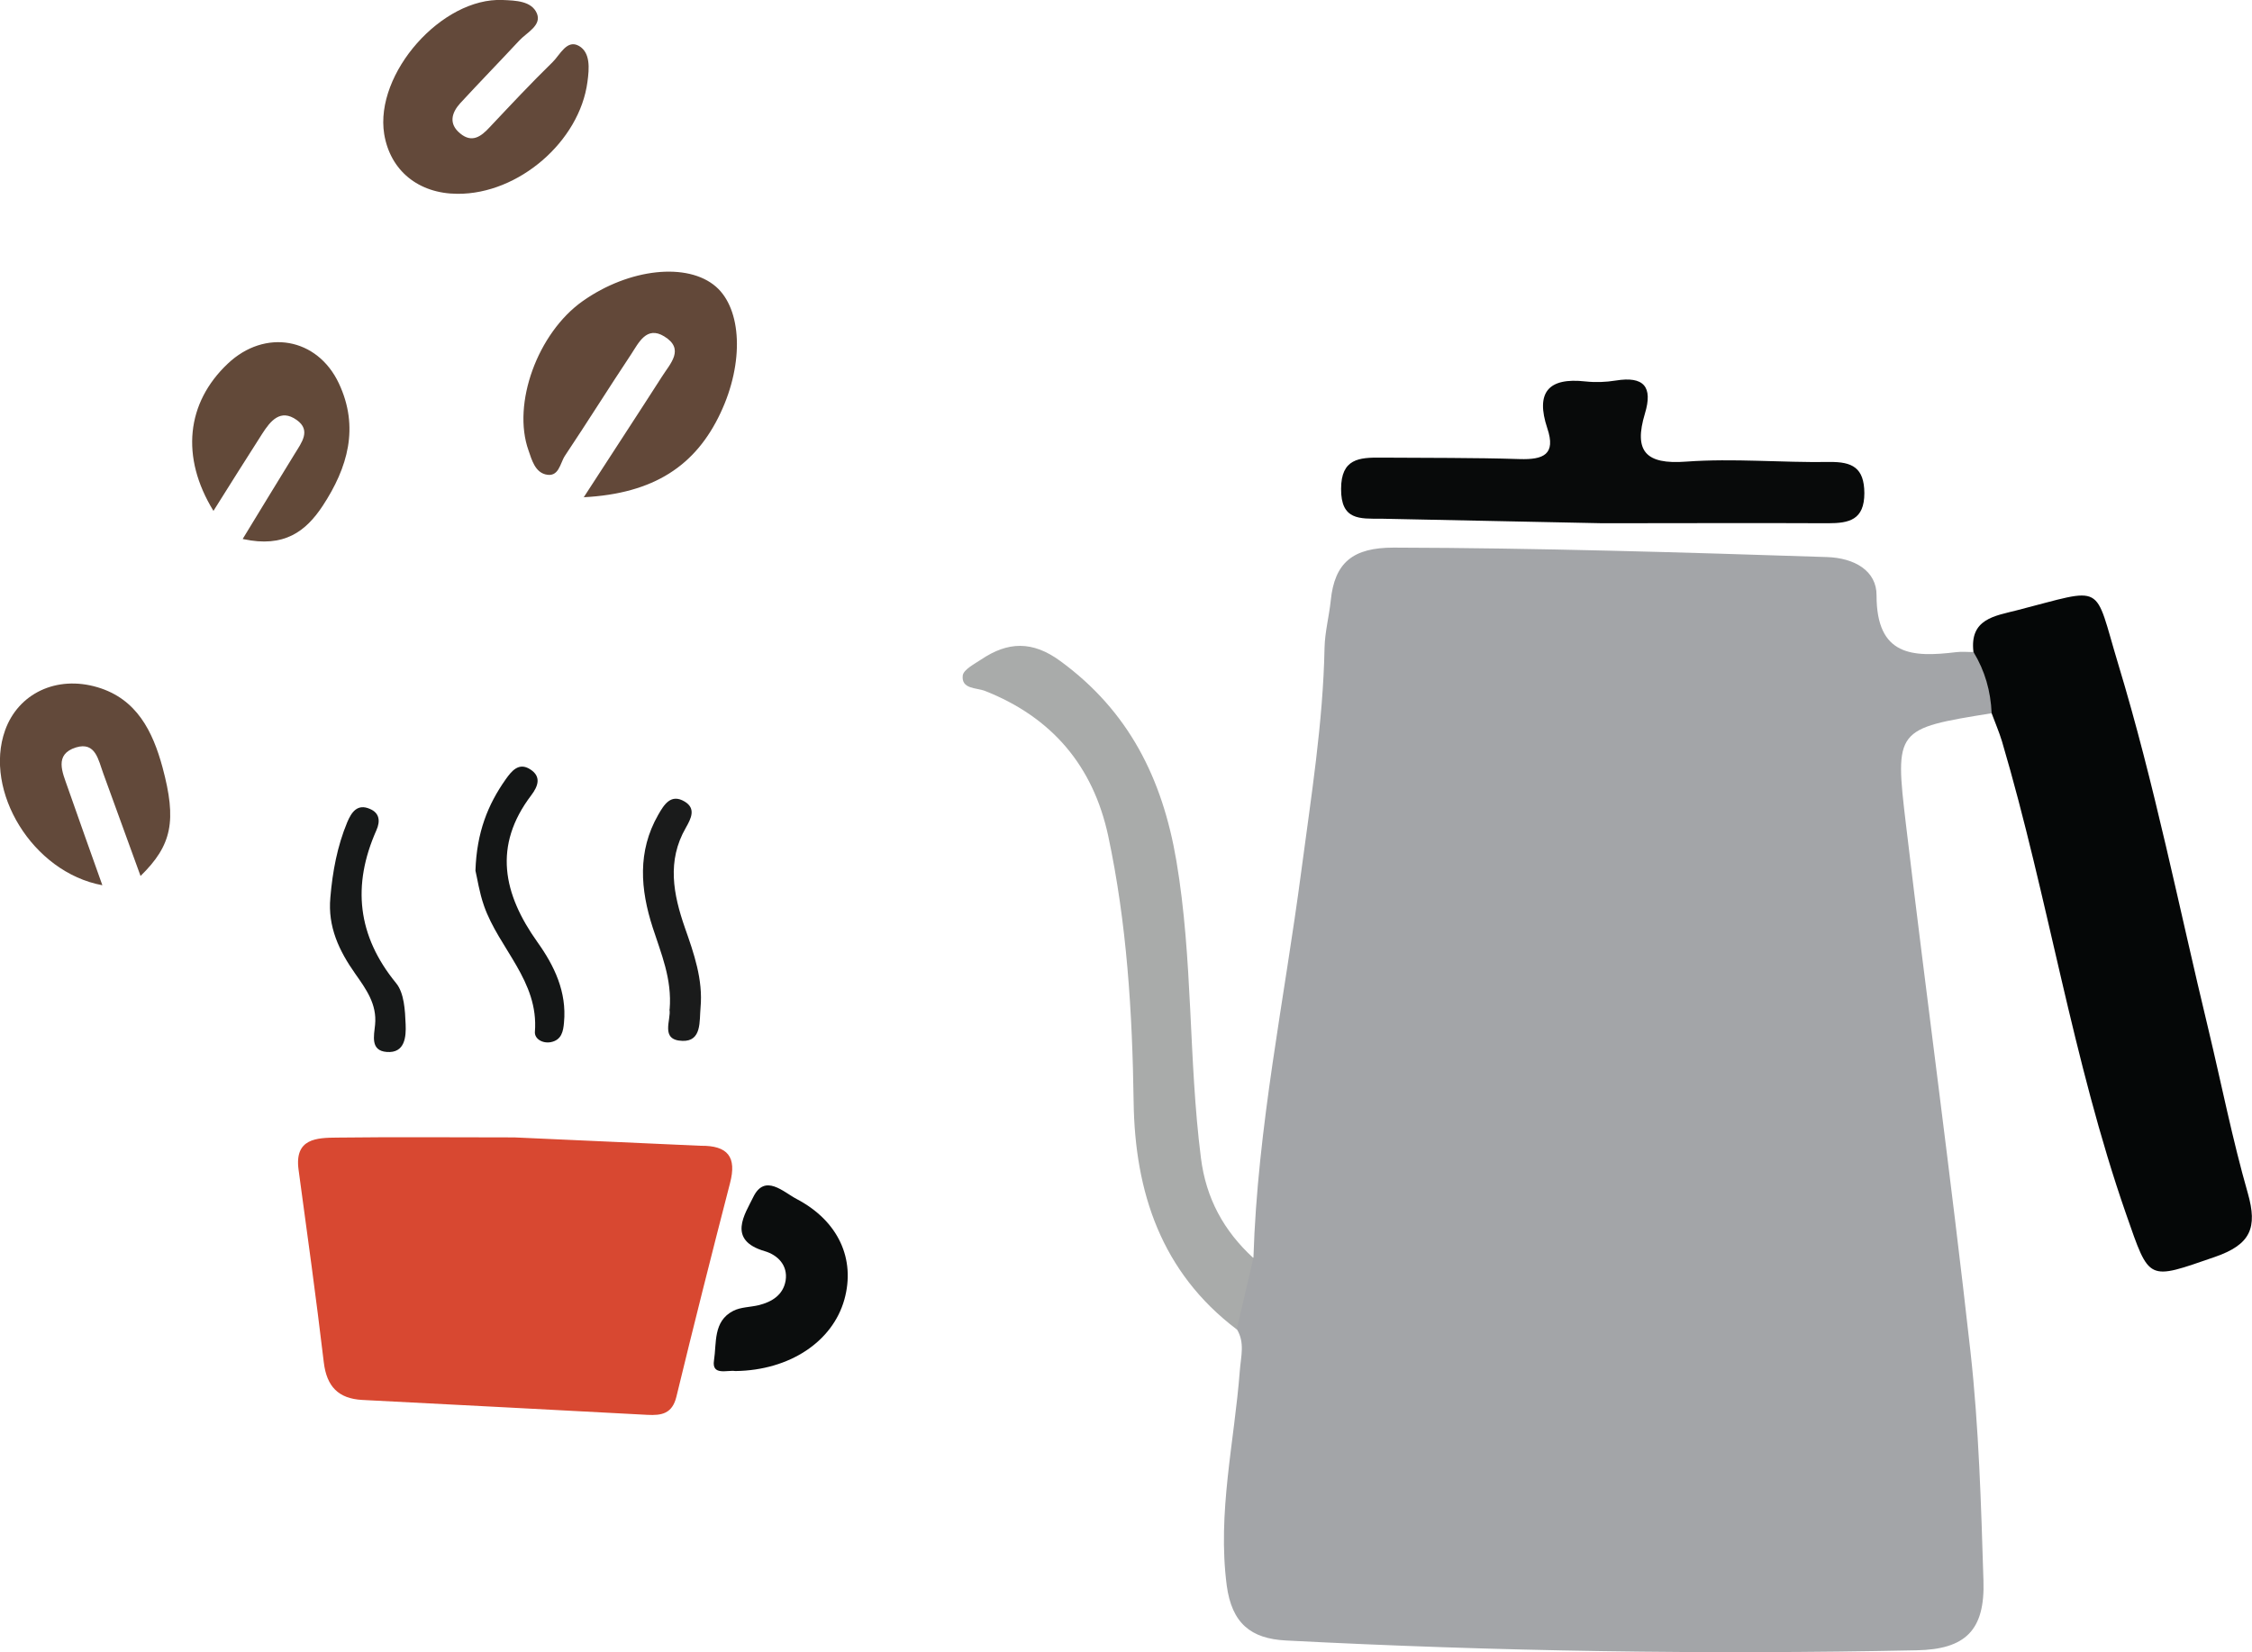 <?xml version="1.0" encoding="UTF-8"?>
<svg id="_レイヤー_2" data-name="レイヤー 2" xmlns="http://www.w3.org/2000/svg" viewBox="0 0 123.86 90.88">
  <defs>
    <style>
      .cls-1 {
        fill: #624939;
      }

      .cls-2 {
        fill: #080a0a;
      }

      .cls-3 {
        fill: #a9abaa;
      }

      .cls-4 {
        fill: #624839;
      }

      .cls-5 {
        fill: #0b0d0d;
      }

      .cls-6 {
        fill: #050707;
      }

      .cls-7 {
        fill: #62493a;
      }

      .cls-8 {
        fill: #1a1b1b;
      }

      .cls-9 {
        fill: #63493a;
      }

      .cls-10 {
        fill: #d84831;
      }

      .cls-11 {
        fill: #a3a5a8;
      }

      .cls-12 {
        fill: #171919;
      }

      .cls-13 {
        fill: #141616;
      }
    </style>
  </defs>
  <g id="_レイヤー_1-2" data-name="レイヤー 1">
    <g>
      <path class="cls-11" d="M109.54,39.23c-5.28.85-5.34.86-4.71,6.14,1.15,9.68,2.47,19.33,3.55,29.01.46,4.16.58,8.37.71,12.56.09,2.73-.99,3.78-3.68,3.83-11.57.24-23.13.06-34.69-.54-1.92-.1-2.97-.94-3.25-3.03-.52-4,.42-7.88.72-11.81.06-.8.29-1.55-.17-2.29-.38-1.47-.18-2.81.92-3.94.22-7.16,1.7-14.17,2.63-21.24.54-4.09,1.2-8.17,1.28-12.3.02-.86.25-1.72.34-2.58.21-2.12,1.24-2.92,3.46-2.92,7.95.02,15.89.26,23.84.52,1.5.05,2.73.75,2.72,2.11,0,3.34,1.98,3.41,4.38,3.12.31-.04.64,0,.95-.01,1.34.82,1.78,1.92,1,3.37Z"/>
      <path class="cls-10" d="M38.53,63.02c1.51-.02,2,.62,1.62,2.06-1.01,3.91-2,7.83-2.95,11.75-.23.93-.81,1.03-1.59.99-5.22-.28-10.45-.55-15.68-.82-1.32-.07-1.96-.74-2.12-2.06-.42-3.54-.91-7.08-1.39-10.61-.23-1.72,1-1.75,2.12-1.76,3.25-.04,6.5-.01,9.75-.01"/>
      <path class="cls-6" d="M109.54,39.23c-.05-1.21-.37-2.34-1-3.37-.22-1.82,1.17-1.98,2.38-2.29,4.93-1.26,4.21-1.58,5.58,2.95,2,6.59,3.34,13.38,4.96,20.09.72,3.01,1.32,6.05,2.17,9.02.54,1.9.16,2.82-1.8,3.5-3.74,1.29-3.59,1.38-4.89-2.34-2.96-8.49-4.29-17.41-6.83-26.01-.16-.53-.38-1.03-.57-1.55Z"/>
      <path class="cls-3" d="M68.94,69.18c-.31,1.31-.61,2.63-.92,3.94-4.15-3.14-5.6-7.55-5.67-12.5-.07-4.93-.37-9.82-1.4-14.65-.83-3.85-3.1-6.52-6.78-7.97-.47-.18-1.3-.09-1.22-.84.04-.33.63-.63,1.02-.89,1.46-.98,2.81-1.04,4.35.09,3.76,2.75,5.61,6.45,6.38,10.98.92,5.42.66,10.91,1.35,16.34.28,2.24,1.26,4.02,2.88,5.51Z"/>
      <path class="cls-2" d="M75.97,28.53c-1.19,0-2.22.09-2.21-1.64,0-1.67,1-1.73,2.19-1.72,2.54.02,5.09,0,7.63.08,1.31.04,2.01-.25,1.52-1.7-.65-1.96.05-2.8,2.1-2.57.55.06,1.12.04,1.67-.05,1.54-.25,2.05.34,1.6,1.82-.62,2.06.03,2.81,2.27,2.64,2.61-.19,5.24.06,7.87.02,1.27-.02,1.92.32,1.93,1.71,0,1.48-.84,1.66-2,1.66-4.13-.02-8.27,0-12.4,0"/>
      <path class="cls-4" d="M32.1,27.36c1.65-2.55,2.99-4.59,4.31-6.65.45-.71,1.27-1.51.12-2.21-.97-.59-1.4.35-1.82.99-1.23,1.85-2.41,3.74-3.64,5.58-.27.41-.33,1.22-1.08,1.02-.56-.15-.74-.78-.92-1.31-.92-2.57.5-6.47,2.98-8.22,2.55-1.8,5.77-2.15,7.33-.79,1.41,1.23,1.56,4.16.25,6.94-1.36,2.9-3.66,4.44-7.54,4.64Z"/>
      <path class="cls-9" d="M25.16,10.66c-2.15-.01-3.7-1.28-4.03-3.29C20.6,4.04,24.3-.15,27.65,0c.71.03,1.59.05,1.88.74.27.66-.55,1.04-.97,1.49-1.08,1.16-2.18,2.29-3.25,3.45-.47.52-.65,1.13,0,1.66.65.54,1.15.17,1.62-.34,1.14-1.21,2.27-2.42,3.46-3.58.41-.4.79-1.28,1.46-.89.63.37.56,1.24.46,1.97-.43,3.28-3.79,6.18-7.14,6.16Z"/>
      <path class="cls-7" d="M5.63,48.69c-3.85-.71-6.54-5.19-5.35-8.52.72-2.02,2.82-3.04,5.08-2.37,2.16.64,3.04,2.42,3.58,4.41.79,2.94.52,4.28-1.21,5.97-.7-1.93-1.38-3.79-2.05-5.64-.27-.73-.42-1.76-1.5-1.43-1.22.38-.74,1.38-.46,2.19.6,1.73,1.22,3.44,1.91,5.39Z"/>
      <path class="cls-1" d="M13.35,29.64c1.06-1.73,1.95-3.21,2.86-4.68.38-.62.91-1.29.11-1.86-.9-.64-1.45.06-1.9.76-.89,1.39-1.77,2.79-2.68,4.24-1.82-2.96-1.49-5.95.79-8.1,2.04-1.93,4.92-1.44,6.11,1.09,1.13,2.41.49,4.63-.89,6.73-.93,1.41-2.12,2.32-4.38,1.83Z"/>
      <path class="cls-5" d="M40.44,75.41c-.43-.07-1.31.28-1.17-.59.15-.94-.06-2.15,1.06-2.72.41-.21.92-.2,1.39-.31.74-.18,1.36-.57,1.49-1.36.13-.84-.44-1.4-1.14-1.61-2.11-.61-1.09-2.05-.64-2.98.64-1.31,1.66-.27,2.39.11,2.3,1.21,3.24,3.31,2.62,5.53-.65,2.32-3.02,3.89-5.98,3.93Z"/>
      <path class="cls-13" d="M26.15,47.88c.07-2.1.68-3.62,1.66-5.01.32-.45.72-.97,1.36-.55.62.4.42.93.05,1.42-2.12,2.79-1.54,5.44.34,8.08.93,1.3,1.62,2.74,1.46,4.42-.04.48-.13.96-.72,1.08-.47.09-.91-.19-.88-.57.22-2.79-1.98-4.58-2.8-6.93-.26-.74-.37-1.52-.47-1.93Z"/>
      <path class="cls-12" d="M18.17,49.36c.12-1.42.38-2.82.93-4.14.23-.54.55-1.03,1.24-.73.53.22.59.67.36,1.18-1.34,3.02-1.05,5.8,1.09,8.41.44.54.49,1.49.52,2.26.03.67-.03,1.6-1.04,1.52-.91-.07-.7-.89-.64-1.5.11-1.13-.5-1.96-1.09-2.8-.89-1.26-1.52-2.59-1.37-4.19Z"/>
      <path class="cls-8" d="M36.83,55.52c.14-1.68-.47-3.07-.93-4.5-.68-2.1-.85-4.19.3-6.2.32-.56.7-1.19,1.46-.73.63.38.35.93.06,1.44-1.05,1.82-.69,3.66-.05,5.5.5,1.42,1,2.85.86,4.39-.07.73.08,1.87-1,1.83-1.25-.04-.6-1.17-.71-1.73Z"/>
    </g>
  </g>
</svg>